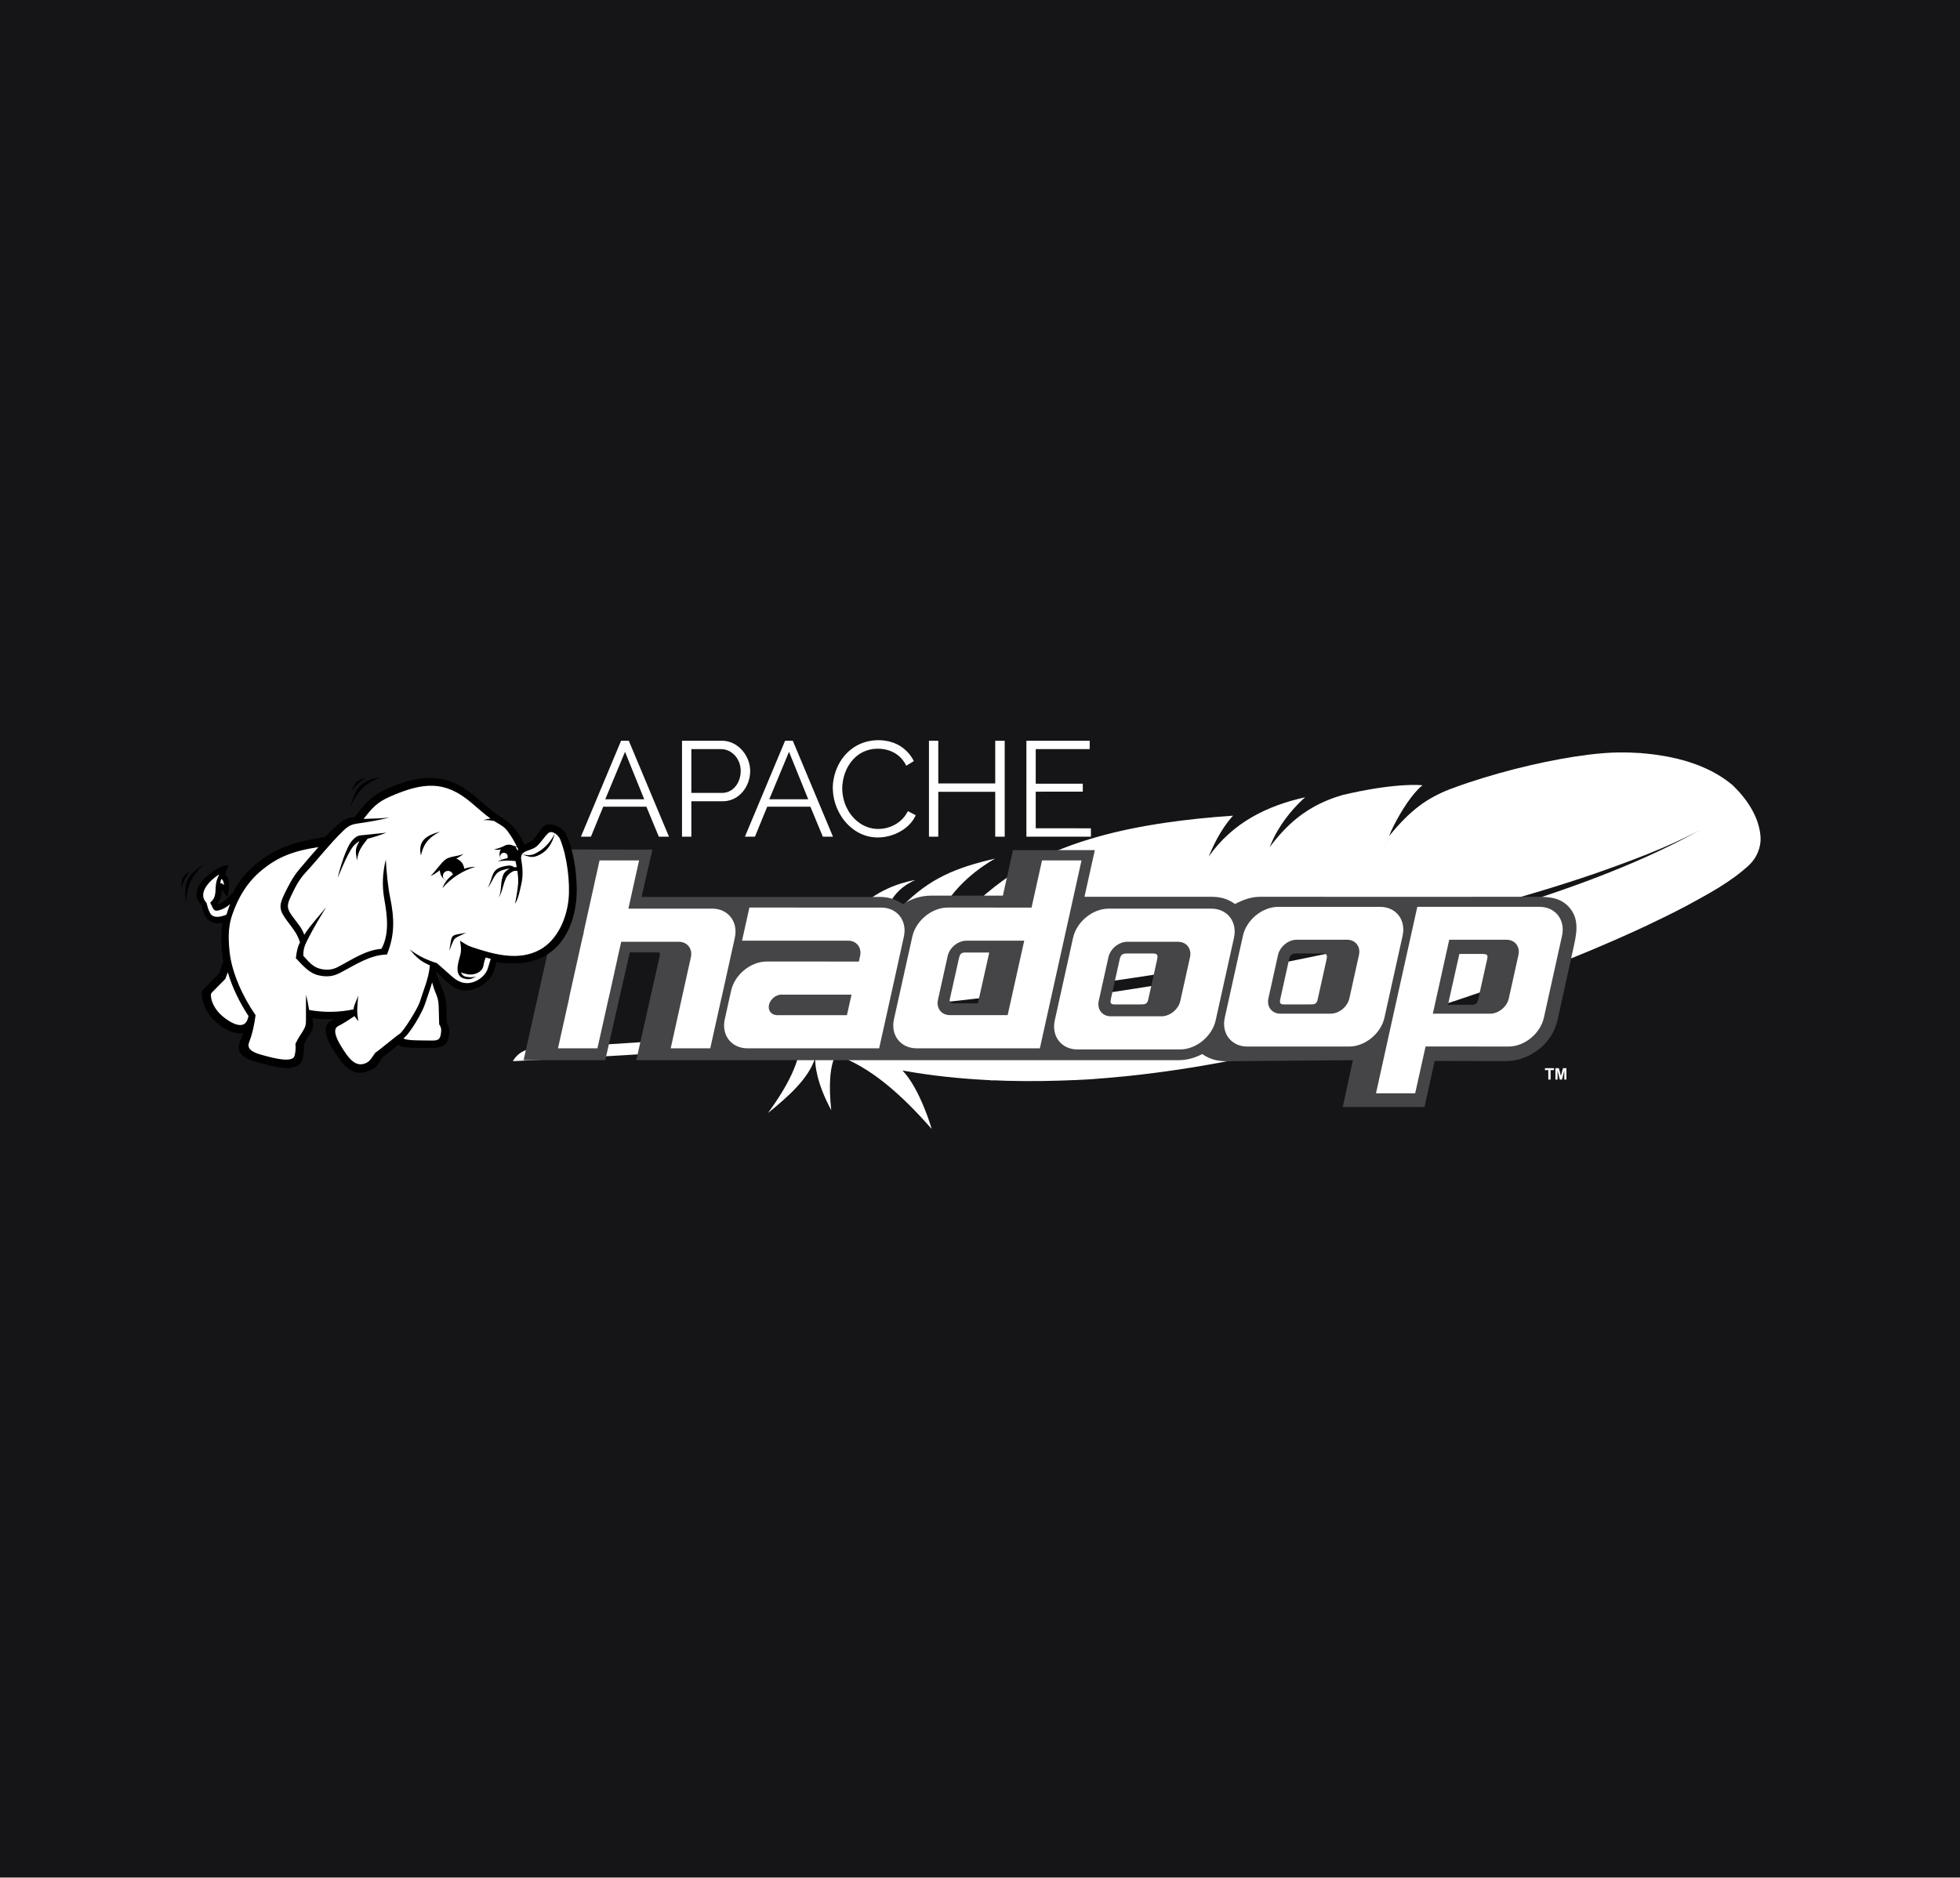<svg width="216" height="207" viewBox="0 0 216 207" fill="none" xmlns="http://www.w3.org/2000/svg">
<rect x="0" y="0" width="216" height="207" fill="#808080" stroke="none"/>
<g clip-path="url(#clip0_5527_792)">
<rect width="216" height="206.929" fill="#151517"/>
<g clip-path="url(#clip1_5527_792)">
<path d="M108.786 119.052C105.721 118.896 102.71 118.577 99.768 118.057C99.664 118.038 99.561 118.024 99.458 118.004C101.406 120.028 102.689 124.457 102.671 124.443C99.359 120.67 95.909 117.572 92.083 116.276C91.406 117.679 91.335 119.817 91.608 122.377C89.979 119.37 89.82 117.38 89.833 116.624C89.128 118.833 86.999 120.782 84.631 122.69C86.901 119.6 88.157 116.958 88.208 114.853C78.468 115.761 67.796 116.444 56.514 116.974C57.045 116.075 57.843 115.66 58.808 115.558C60.849 115.471 74.247 114.858 92.095 113.107C92.602 113.058 93.113 113.006 93.627 112.955C93.77 112.941 93.914 112.924 94.055 112.91C95.928 112.722 97.842 112.519 99.796 112.305C100.241 112.255 100.686 112.205 101.134 112.156C101.143 112.156 101.153 112.155 101.159 112.153L109.442 119.087C109.334 119.081 108.899 119.059 108.785 119.052L108.786 119.052Z" fill="white"/>
<path d="M192.801 95.318C190.764 97.224 188.264 98.536 185.832 99.864C184.391 100.625 182.867 101.371 181.393 102.065C179.425 100.318 177.552 98.647 175.615 96.849C179.643 95.313 183.665 93.556 187.432 91.451C183.679 93.459 179.599 94.95 175.59 96.356C176.968 91.913 178.751 87.374 180.727 83.01C184.321 83.28 188.149 84.186 190.958 86.564C192.515 88.075 193.864 90.034 194.021 92.256C194.085 93.399 193.614 94.521 192.801 95.318L192.801 95.318Z" fill="white"/>
<path d="M155.823 102.908C158.099 102.339 160.336 101.745 162.523 101.126C164.793 100.484 167.009 99.813 169.157 99.112C169.282 99.072 169.411 99.03 169.539 98.991C171.654 98.298 173.702 97.575 175.676 96.825L181.456 102.036C181.065 102.221 180.667 102.404 180.262 102.591C178.737 103.29 177.104 104.005 175.383 104.726C173.443 105.538 171.384 106.357 169.234 107.175C167.246 107.928 165.176 108.679 163.044 109.415C161.228 110.041 159.365 110.66 157.463 111.261C157.392 111.283 157.323 111.307 157.252 111.329C154.409 109.22 151.969 106.74 149.327 104.446C151.52 103.952 153.686 103.44 155.823 102.908L155.823 102.908Z" fill="white"/>
<path d="M108.14 111.333C110.42 111.051 112.728 110.752 115.062 110.437C117.297 110.135 119.549 109.812 121.818 109.475C124.086 109.137 126.362 108.78 128.646 108.406C130.969 108.026 133.293 107.625 135.61 107.207C137.901 106.791 140.188 106.356 142.458 105.901C143.277 105.737 144.094 105.569 144.907 105.4C146.315 105.108 147.713 104.806 149.1 104.496C149.176 104.481 149.249 104.462 149.325 104.444L157.25 111.328C157.108 111.373 156.966 111.415 156.824 111.46C154.806 112.091 152.747 112.708 150.655 113.295C148.543 113.889 146.401 114.454 144.238 114.99C142.414 115.442 140.58 115.87 138.737 116.271C138.363 116.351 137.995 116.429 137.624 116.507C135.309 116.991 133.089 117.394 130.967 117.731C128.564 118.112 126.284 118.406 124.139 118.625C122.728 118.771 121.371 118.883 120.073 118.974C118.969 119.038 117.865 119.086 116.771 119.119C114.19 119.201 111.64 119.187 109.125 119.071C106.472 116.818 103.75 114.539 101.159 112.152C102.945 111.951 104.761 111.743 106.599 111.521C107.109 111.46 107.626 111.397 108.139 111.333L108.14 111.333Z" fill="white"/>
<path d="M148.735 103.537C148.433 103.601 148.127 103.664 147.819 103.73C146.897 103.921 145.958 104.114 144.998 104.308C143.96 104.516 142.9 104.722 141.816 104.928C141.27 105.034 140.722 105.135 140.163 105.24C138.496 105.552 136.776 105.859 135.004 106.166C132.826 106.541 130.567 106.915 128.226 107.281C125.995 107.631 123.69 107.975 121.31 108.312C119.052 108.634 116.725 108.947 114.33 109.256C112.193 109.53 110.004 109.797 107.755 110.058C107.646 110.071 107.537 110.084 107.429 110.094C105.195 110.354 102.905 110.605 100.561 110.848C100.507 110.853 100.453 110.858 100.401 110.864L101.744 107.249C101.74 107.325 101.729 107.404 101.726 107.481C103.397 103.174 108.207 98.101 113.269 95.313C115.602 94.028 118.233 92.991 121.213 92.171C123.432 91.56 125.845 91.069 128.476 90.686C130.776 90.35 133.238 90.093 135.884 89.912C135.089 90.798 134.399 91.868 133.8 93.089C133.696 93.303 133.591 93.522 133.492 93.746C133.392 93.969 133.294 94.197 133.202 94.428C133.202 94.426 133.206 94.423 133.207 94.42C135.844 90.677 139.582 88.837 143.831 87.884C142.813 88.788 141.393 90.316 140.391 92.322C140.254 92.595 140.129 92.878 140.011 93.165C139.98 93.238 139.95 93.309 139.922 93.379C139.923 93.377 139.926 93.377 139.927 93.374C139.927 93.374 139.927 93.371 139.931 93.372C140.895 92.085 141.873 91.04 142.934 90.187C143.16 90.005 143.391 89.829 143.628 89.665C143.987 89.413 144.356 89.183 144.737 88.968C144.98 88.83 145.228 88.699 145.482 88.577C146.078 88.288 146.704 88.035 147.372 87.817C147.575 87.75 147.781 87.687 147.992 87.625C148.293 87.555 148.587 87.489 148.876 87.425C150.186 87.138 151.341 86.938 152.346 86.799C152.849 86.729 153.311 86.674 153.737 86.635C153.906 86.619 154.072 86.605 154.23 86.591C154.706 86.556 155.125 86.534 155.491 86.526C156.038 86.515 156.466 86.532 156.773 86.56C156.627 86.672 156.475 86.805 156.321 86.959C155.258 88.023 154.034 90.023 153.279 91.674C153.279 91.674 153.122 92.073 153.059 92.245C153.047 92.28 149.101 103.525 149.101 103.525C149.055 103.535 148.784 103.525 148.734 103.538L148.735 103.537Z" fill="white"/>
<path d="M175.659 96.33C173.803 96.967 171.707 97.646 169.349 98.35C169.228 98.388 169.101 98.424 168.976 98.461C166.936 99.068 164.706 99.698 162.274 100.336C160.175 100.891 157.932 101.452 155.528 102.017C153.435 102.51 151.216 103.009 148.881 103.504L153.035 92.228C155.456 89.22 157.322 87.972 159.742 87.01C160.405 86.76 161.095 86.514 161.805 86.276C163.979 85.548 166.337 84.891 168.652 84.354C170.888 83.837 173.076 83.436 175.019 83.194C176.255 83.041 177.39 82.954 178.37 82.942C179.234 82.933 180.045 82.959 180.811 83.015C178.892 87.369 176.747 92.751 175.657 96.331L175.659 96.33Z" fill="white"/>
<path d="M99.379 110.972C97.553 111.16 95.696 111.343 93.802 111.519C93.773 111.521 93.747 111.524 93.719 111.526C93.451 111.552 93.184 111.575 92.916 111.601C91.639 111.718 90.493 111.812 87.885 112.03C87.608 110.52 86.256 109.023 84.669 107.529C86.552 108.118 88.148 109.362 89.16 111.213C90.539 104.459 93.675 99.13 99.306 97.383C99.808 97.227 100.326 97.099 100.869 97.003C98.815 97.923 97.665 99.415 97.049 102.616C97.045 102.622 97.04 102.63 97.035 102.635C97.04 102.63 97.045 102.622 97.049 102.616C100.298 98.495 102.88 96.665 106.706 95.439C107.613 95.147 108.589 94.889 109.662 94.643C104.468 97.656 102.096 102.065 101.749 107.25L101.729 107.48L100.407 110.865C100.065 110.904 99.723 110.939 99.378 110.974L99.379 110.972Z" fill="white"/>
<path d="M94.008 82.444C95.161 81.633 96.675 81.404 98.033 81.744C99.185 82.021 100.198 82.828 100.706 83.901C100.428 84.07 100.15 84.239 99.871 84.407C99.623 83.887 99.242 83.427 98.76 83.109C98.108 82.673 97.305 82.497 96.527 82.537C95.725 82.572 94.937 82.878 94.332 83.407C93.438 84.182 92.938 85.343 92.838 86.508C92.722 87.826 93.17 89.19 94.076 90.157C94.513 90.624 95.059 90.994 95.667 91.195C96.979 91.639 98.528 91.248 99.478 90.242C99.709 89.996 99.9 89.714 100.05 89.413C100.339 89.562 100.628 89.709 100.915 89.86C100.653 90.458 100.214 90.968 99.688 91.35C98.453 92.244 96.786 92.578 95.326 92.091C94.247 91.733 93.338 90.957 92.725 90.009C91.96 88.829 91.614 87.366 91.851 85.974C92.079 84.58 92.841 83.256 94.008 82.444V82.444Z" fill="white"/>
<path d="M75.161 92.228C75.16 88.703 75.159 85.178 75.161 81.652C76.632 81.653 78.102 81.652 79.573 81.653C80.171 81.657 80.762 81.858 81.246 82.208C82.064 82.797 82.596 83.763 82.666 84.767C82.711 85.506 82.524 86.258 82.133 86.888C81.796 87.434 81.294 87.887 80.694 88.124C80.339 88.267 79.955 88.331 79.573 88.325C78.445 88.325 77.317 88.325 76.189 88.325C76.189 89.626 76.189 90.927 76.189 92.227C75.846 92.228 75.504 92.227 75.161 92.228V92.228ZM76.189 82.576C76.188 84.185 76.189 85.793 76.189 87.401C77.317 87.402 78.444 87.401 79.571 87.402C79.992 87.405 80.413 87.262 80.742 86.997C81.163 86.661 81.435 86.164 81.554 85.643C81.706 84.992 81.633 84.28 81.295 83.698C80.938 83.055 80.248 82.579 79.499 82.577C78.396 82.575 77.293 82.576 76.189 82.576V82.576Z" fill="white"/>
<path d="M86.52 81.653C86.803 81.652 87.086 81.652 87.37 81.653C88.846 85.177 90.321 88.702 91.796 92.228C91.424 92.228 91.051 92.228 90.679 92.228C90.222 91.126 89.765 90.023 89.308 88.922C87.722 88.921 86.137 88.921 84.552 88.922C84.101 90.023 83.647 91.124 83.198 92.226C82.83 92.229 82.462 92.227 82.094 92.228C83.569 88.702 85.045 85.178 86.52 81.653V81.653ZM84.777 88.103C86.208 88.104 87.638 88.103 89.069 88.103C88.365 86.359 87.657 84.617 86.953 82.874C86.227 84.617 85.5 86.359 84.777 88.103Z" fill="white"/>
<path d="M68.446 81.653C68.729 81.652 69.012 81.652 69.295 81.653C70.771 85.177 72.247 88.702 73.722 92.228C73.35 92.228 72.977 92.228 72.605 92.228C72.147 91.126 71.691 90.023 71.234 88.922C69.648 88.921 68.063 88.921 66.478 88.922C66.027 90.023 65.573 91.124 65.124 92.226C64.755 92.229 64.387 92.227 64.019 92.228C65.494 88.702 66.971 85.178 68.446 81.653V81.653ZM66.703 88.103C68.134 88.104 69.564 88.103 70.994 88.103C70.291 86.359 69.583 84.617 68.879 82.874C68.153 84.617 67.426 86.359 66.703 88.103Z" fill="white"/>
<path d="M102.375 81.653C102.718 81.652 103.061 81.652 103.403 81.653C103.404 83.221 103.403 84.79 103.404 86.358C105.495 86.358 107.587 86.359 109.678 86.358C109.679 84.79 109.678 83.221 109.679 81.653C110.026 81.652 110.374 81.652 110.722 81.653C110.723 85.178 110.723 88.702 110.722 92.227C110.374 92.228 110.026 92.228 109.678 92.227C109.679 90.579 109.679 88.93 109.678 87.282C107.587 87.281 105.495 87.281 103.404 87.281C103.402 88.93 103.406 90.579 103.402 92.228C103.06 92.227 102.717 92.229 102.375 92.227C102.375 88.702 102.375 85.177 102.375 81.653V81.653Z" fill="white"/>
<path d="M113.114 81.653C115.438 81.652 117.763 81.653 120.088 81.652C120.09 81.96 120.09 82.268 120.088 82.576C118.106 82.576 116.124 82.576 114.142 82.576C114.14 83.847 114.142 85.118 114.141 86.388C115.87 86.389 117.599 86.388 119.328 86.389V87.266C117.599 87.267 115.87 87.267 114.141 87.267C114.14 88.612 114.141 89.959 114.141 91.304C116.168 91.305 118.196 91.304 120.223 91.305C120.224 91.612 120.223 91.92 120.224 92.227C117.854 92.228 115.483 92.228 113.113 92.227C113.114 88.703 113.113 85.178 113.114 81.653V81.653Z" fill="white"/>
<path d="M170.258 117.746C170.59 117.746 170.922 117.746 171.254 117.746C171.254 117.817 171.254 117.888 171.254 117.959C171.13 117.959 171.007 117.959 170.883 117.959C170.883 118.306 170.883 118.653 170.883 119C170.799 119 170.714 119 170.63 119C170.63 118.653 170.63 118.306 170.63 117.959C170.506 117.959 170.382 117.959 170.258 117.959C170.258 117.888 170.258 117.817 170.258 117.746V117.746Z" fill="white"/>
<path d="M171.414 119C171.414 118.582 171.414 118.164 171.414 117.746C171.541 117.746 171.667 117.746 171.793 117.746C171.869 118.031 171.945 118.316 172.021 118.601C172.096 118.316 172.171 118.031 172.246 117.746C172.372 117.746 172.499 117.746 172.625 117.746C172.625 118.164 172.625 118.582 172.625 119C172.547 119 172.469 119 172.391 119C172.39 118.672 172.391 118.343 172.39 118.014C172.307 118.343 172.224 118.672 172.141 119C172.06 119.001 171.979 119 171.898 119.001C171.815 118.672 171.733 118.343 171.65 118.015C171.65 118.343 171.65 118.672 171.65 119C171.571 119 171.493 119.001 171.414 119V119Z" fill="white"/>
<path fill-rule="evenodd" clip-rule="evenodd" d="M147.982 122.025H156.988C157.36 120.333 157.732 118.642 158.104 116.95C160.674 116.95 163.327 116.967 165.898 116.967C167.153 116.967 168.264 116.577 169.251 115.91C170.443 115.105 171.332 113.871 171.667 112.349C172.232 109.775 172.8 107.201 173.369 104.627C173.693 103.157 174.114 101.498 173.061 100.171C172.092 98.949 170.805 98.854 169.393 98.854C159.225 98.866 149.056 98.854 138.887 98.854C137.86 98.854 137.001 99.186 136.103 99.649C135.262 99.054 134.502 98.854 133.47 98.854H119.513C119.894 97.139 120.275 95.424 120.656 93.71H111.636C111.264 95.383 110.892 97.056 110.52 98.729H102.587C101.492 98.729 100.439 99.072 99.52 99.663C98.629 99.109 97.942 98.868 96.887 98.868H70.703C71.102 97.13 71.502 95.392 71.902 93.654C68.9 93.649 65.897 93.644 62.895 93.64C61.165 101.381 59.434 109.122 57.703 116.863C60.702 116.864 63.702 116.865 66.701 116.866C67.603 112.904 68.505 108.942 69.407 104.981H72.452C72.814 104.981 72.743 105.187 72.682 105.46C71.829 109.262 70.975 113.064 70.122 116.866C90.006 116.866 109.889 116.866 129.774 116.866C130.786 116.866 131.578 116.657 132.489 116.192C133.387 116.792 134.18 116.991 135.277 116.982L149.093 116.866C148.723 118.586 148.352 120.305 147.982 122.025L147.982 122.025ZM109.021 104.997H106.366C105.9 104.997 105.774 105.209 105.682 105.627C105.349 107.118 105.017 108.609 104.684 110.1C104.59 110.528 104.807 110.598 105.182 110.598H107.766C108.184 108.731 108.603 106.864 109.021 104.997V104.997ZM124.252 105.105H127.088C127.634 105.105 127.604 105.391 127.506 105.833C127.181 107.294 126.857 108.754 126.532 110.215C126.418 110.725 126.101 110.716 125.663 110.716H122.776C122.352 110.716 122.349 110.466 122.424 110.123C122.748 108.663 123.071 107.202 123.394 105.742C123.514 105.201 123.727 105.105 124.252 105.105V105.105ZM142.922 105.105H145.758C146.304 105.105 146.274 105.391 146.176 105.833C145.851 107.294 145.526 108.754 145.202 110.215C145.088 110.725 144.771 110.716 144.332 110.716H141.446C141.022 110.716 141.019 110.466 141.094 110.123C141.417 108.663 141.741 107.202 142.064 105.742C142.184 105.201 142.397 105.105 142.922 105.105V105.105ZM159.572 110.758H162.227C162.693 110.758 162.818 110.546 162.911 110.128C163.243 108.637 163.576 107.146 163.908 105.655C164.003 105.227 163.786 105.157 163.411 105.157H160.827C160.408 107.024 159.99 108.891 159.572 110.758" fill="#454548"/>
<path fill-rule="evenodd" clip-rule="evenodd" d="M140.866 99.963H152.092C153.844 99.963 154.96 101.396 154.572 103.148L152.572 112.176C152.184 113.928 150.433 115.361 148.681 115.361H137.455C135.703 115.361 134.587 113.928 134.976 112.176L136.976 103.148C137.364 101.396 139.114 99.963 140.866 99.963ZM142.901 103.587H148.452C149.379 103.587 149.969 104.346 149.764 105.273L148.705 110.052C148.5 110.978 147.573 111.737 146.646 111.737H141.096C140.169 111.737 139.578 110.978 139.783 110.052L140.842 105.273C141.047 104.346 141.974 103.587 142.901 103.587Z" fill="white"/>
<path fill-rule="evenodd" clip-rule="evenodd" d="M156.194 99.961L153.381 112.636L152.781 115.354L151.641 120.514H155.957L157.105 115.354L166.256 115.361C168.007 115.362 169.755 113.928 170.143 112.177L172.142 103.152C172.53 101.401 171.414 99.961 169.662 99.961H156.194V99.961ZM159.711 103.589H166.026C166.954 103.589 167.542 104.35 167.337 105.277L166.278 110.052C166.073 110.979 165.147 111.741 164.22 111.741H157.904L159.711 103.589Z" fill="white"/>
<path fill-rule="evenodd" clip-rule="evenodd" d="M122.178 100.162H133.49C135.256 100.162 136.38 101.607 135.989 103.372L133.973 112.47C133.582 114.235 131.818 115.68 130.053 115.68H118.74C116.975 115.68 115.851 114.235 116.242 112.47L118.257 103.372C118.648 101.606 120.412 100.162 122.178 100.162H122.178ZM124.228 103.815H129.821C130.756 103.815 131.35 104.579 131.144 105.513L130.077 110.329C129.87 111.262 128.936 112.027 128.002 112.027H122.409C121.474 112.027 120.879 111.262 121.086 110.329L122.153 105.513C122.36 104.579 123.293 103.815 124.228 103.815" fill="white"/>
<path fill-rule="evenodd" clip-rule="evenodd" d="M114.836 94.846L113.68 100.046L104.458 100.038C102.693 100.038 100.932 101.482 100.541 103.247L98.519 112.349C98.128 114.114 99.253 115.557 101.019 115.557H114.597L118.037 100.046L119.186 94.846H114.836L114.836 94.846ZM106.51 103.694H112.874L111.046 111.901H104.689C103.755 111.901 103.162 111.141 103.369 110.208L104.436 105.388C104.642 104.454 105.576 103.694 106.51 103.694L106.51 103.694Z" fill="white"/>
<path fill-rule="evenodd" clip-rule="evenodd" d="M66.073 94.846L64.312 102.784H64.335L64.26 103.098C64.232 103.188 64.206 103.281 64.186 103.374L62.723 109.962H62.738L61.492 115.558H65.842L67.088 109.962H67.095L68.08 105.515C68.082 105.508 68.079 105.5 68.08 105.493L68.461 103.814H74.81C75.744 103.814 76.345 104.581 76.138 105.515L75.138 110.021L73.915 115.558H78.272L79.503 110.021H79.51L80.98 103.374C81.371 101.608 80.246 100.158 78.481 100.158H69.252L70.43 94.846H66.073L66.073 94.846Z" fill="white"/>
<path fill-rule="evenodd" clip-rule="evenodd" d="M96.885 115.557H82.373C80.608 115.557 79.484 114.112 79.874 112.347L80.459 109.707H80.462L80.574 109.199C80.965 107.435 82.73 105.989 84.495 105.99L94.649 105.994L94.799 105.32C94.958 104.44 94.404 103.727 93.531 103.692H81.777L82.586 100.041L97.173 100.045C98.902 100.079 99.996 101.509 99.609 103.253L99.335 104.492H99.337L99.004 105.996H99.007L97.295 113.72H97.292L96.885 115.556L96.885 115.557ZM85.605 111.904H93.336L93.838 109.642H86.24C86.203 109.638 86.166 109.636 86.127 109.636C85.505 109.636 84.883 110.145 84.746 110.768C84.61 111.383 84.996 111.887 85.606 111.899C85.606 111.901 85.606 111.902 85.605 111.904" fill="white"/>
<path d="M25.036 106.108C24.965 106.303 24.893 106.499 24.821 106.694L24.408 106.543C24.48 106.347 24.552 106.152 24.624 105.957L25.036 106.108ZM24.821 106.694C24.714 106.984 24.607 107.275 24.5 107.566L24.088 107.415C24.195 107.124 24.302 106.833 24.408 106.543L24.821 106.694ZM24.5 107.566L24.449 107.646L24.294 107.49L24.5 107.566ZM24.449 107.646C24.215 107.877 23.98 108.11 23.746 108.342L23.437 108.031C23.671 107.799 23.905 107.566 24.14 107.335L24.449 107.646ZM23.746 108.342C23.538 108.547 23.33 108.753 23.123 108.959L22.813 108.648C23.021 108.442 23.229 108.236 23.437 108.031L23.746 108.342ZM23.123 108.959C23.028 109.053 22.995 109.084 22.967 109.112L22.663 108.794C22.726 108.733 22.796 108.665 22.813 108.648L23.123 108.959ZM22.967 109.112C22.685 109.382 22.63 109.436 22.711 109.92L22.278 109.992C22.158 109.279 22.242 109.199 22.663 108.794L22.967 109.112ZM22.711 109.92C22.776 110.31 22.906 110.707 23.109 111.094L22.719 111.299C22.494 110.872 22.351 110.429 22.278 109.992L22.711 109.92ZM23.109 111.094C23.298 111.454 23.549 111.802 23.87 112.124L23.559 112.433C23.203 112.076 22.926 111.693 22.719 111.299L23.109 111.094ZM23.87 112.124C24.28 112.535 24.951 113.045 25.648 113.31L25.493 113.721C24.731 113.431 24.003 112.878 23.559 112.433L23.87 112.124ZM25.648 113.31C26.133 113.494 26.627 113.558 27.04 113.375L27.217 113.777C26.684 114.013 26.077 113.943 25.493 113.721L25.648 113.31ZM27.04 113.375L27.465 113.187L27.341 113.635L27.129 113.576L27.04 113.375ZM27.341 113.635C27.286 113.834 27.221 114.039 27.147 114.244L26.733 114.094C26.803 113.9 26.865 113.706 26.917 113.518L27.341 113.635ZM27.147 114.244C27.078 114.435 27 114.629 26.911 114.823L26.511 114.641C26.593 114.461 26.667 114.278 26.733 114.094L27.147 114.244ZM26.911 114.823C26.54 115.638 26.929 116.067 27.533 116.342L27.351 116.743C26.525 116.366 25.994 115.774 26.511 114.641L26.911 114.823ZM27.533 116.342C27.919 116.518 28.386 116.64 28.819 116.753L28.709 117.177C28.253 117.058 27.763 116.931 27.351 116.743L27.533 116.342ZM28.819 116.753C28.934 116.782 29.045 116.811 29.125 116.833L29.013 117.257C28.896 117.225 28.802 117.201 28.709 117.177L28.819 116.753ZM29.125 116.833C29.648 116.974 30.552 117.234 31.365 117.285L31.338 117.725C30.486 117.671 29.553 117.403 29.013 117.257L29.125 116.833ZM31.365 117.285C32.1 117.332 32.755 117.208 32.907 116.645L33.331 116.757C33.106 117.592 32.268 117.784 31.338 117.725L31.365 117.285ZM32.907 116.645C32.987 116.347 33.033 116.117 33.053 115.889L33.493 115.925C33.472 116.173 33.42 116.426 33.331 116.757L32.907 116.645ZM33.053 115.889C33.072 115.66 33.064 115.437 33.036 115.154L33.472 115.113C33.504 115.431 33.514 115.678 33.493 115.925L33.053 115.889ZM33.036 115.154L33.053 115.045L33.254 115.134L33.036 115.154ZM33.053 115.045C33.349 114.384 33.471 114.205 33.686 113.89L34.049 114.138C33.85 114.429 33.737 114.594 33.455 115.223L33.053 115.045ZM33.686 113.89C33.708 113.858 33.727 113.83 33.783 113.748L34.147 113.994C34.133 114.015 34.087 114.082 34.049 114.138L33.686 113.89ZM33.783 113.748C33.951 113.499 34.028 113.333 34.053 113.161L34.487 113.221C34.452 113.467 34.355 113.686 34.147 113.994L33.783 113.748ZM34.053 113.161C34.078 112.98 34.052 112.764 34.013 112.434L34.45 112.385C34.493 112.747 34.521 112.983 34.487 113.221L34.053 113.161ZM34.013 112.434C34.002 112.344 33.993 112.273 33.987 112.227L34.422 112.172C34.435 112.271 34.444 112.34 34.45 112.385L34.013 112.434ZM33.987 112.227C33.983 112.189 33.971 112.114 33.956 112.01L34.391 111.946C34.398 111.993 34.408 112.066 34.422 112.172L33.987 112.227ZM33.956 112.01L33.913 111.716L34.206 111.761L34.174 111.978L33.956 112.01ZM34.206 111.761C34.829 111.854 35.439 111.9 36.047 111.904L36.045 112.344C35.417 112.34 34.785 112.292 34.141 112.195L34.206 111.761ZM36.047 111.904C36.656 111.908 37.262 111.87 37.873 111.794L37.925 112.231C37.295 112.309 36.671 112.348 36.045 112.344L36.047 111.904ZM37.873 111.794L38.009 112.203L37.899 112.012L37.873 111.794ZM38.009 112.203C37.654 112.41 37.299 112.592 36.847 112.824L36.646 112.433C37.092 112.203 37.442 112.023 37.789 111.821L38.009 112.203ZM36.847 112.824C36.814 112.841 36.78 112.859 36.746 112.876L36.545 112.484C36.579 112.467 36.613 112.449 36.646 112.433L36.847 112.824ZM36.746 112.876C36.282 113.115 36.277 113.617 36.441 114.142L36.022 114.273C35.797 113.553 35.827 112.853 36.545 112.484L36.746 112.876ZM36.441 114.142C36.628 114.738 37.023 115.366 37.271 115.748L36.903 115.987C36.642 115.584 36.225 114.922 36.022 114.273L36.441 114.142ZM37.271 115.748C37.791 116.549 38.281 117.223 38.843 117.568L38.615 117.942C37.978 117.553 37.453 116.835 36.903 115.987L37.271 115.748ZM38.843 117.568C39.375 117.894 39.997 117.924 40.82 117.478L41.028 117.867C40.044 118.399 39.282 118.351 38.615 117.942L38.843 117.568ZM40.82 117.478C41.209 117.268 41.34 117.039 41.515 116.731L41.899 116.948C41.686 117.32 41.528 117.596 41.028 117.867L40.82 117.478ZM41.515 116.731C41.585 116.608 41.662 116.474 41.775 116.306L42.139 116.55C42.049 116.685 41.97 116.822 41.899 116.948L41.515 116.731ZM41.775 116.306L41.851 116.235L41.957 116.428L41.775 116.306ZM41.851 116.235C41.98 116.164 42.528 115.711 43.062 115.27L43.342 115.609C42.79 116.065 42.223 116.534 42.062 116.621L41.851 116.235ZM43.062 115.27C43.336 115.043 43.607 114.819 43.748 114.706L44.025 115.05C43.767 115.258 43.556 115.432 43.342 115.609L43.062 115.27ZM43.748 114.706L43.916 114.57L44.056 114.737L43.886 114.878L43.748 114.706ZM44.056 114.737C44.143 114.842 44.282 114.907 44.471 114.952L44.369 115.38C44.088 115.313 43.872 115.205 43.717 115.019L44.056 114.737ZM44.471 114.952C44.687 115.004 44.971 115.029 45.316 115.054L45.285 115.494C44.924 115.468 44.622 115.441 44.369 115.38L44.471 114.952ZM45.316 115.054C45.586 115.074 46.449 115.073 47.007 115.073V115.513C46.437 115.513 45.556 115.514 45.285 115.494L45.316 115.054ZM47.007 115.073C47.184 115.073 47.331 115.073 47.418 115.074L47.417 115.514C47.329 115.513 47.183 115.513 47.007 115.513V115.073H47.007ZM47.418 115.074C47.938 115.077 48.35 115.054 48.622 114.9L48.838 115.283C48.479 115.486 48.005 115.517 47.417 115.514L47.419 115.074H47.418ZM48.622 114.9C48.87 114.759 49.019 114.482 49.056 113.963L49.496 113.994C49.447 114.682 49.221 115.066 48.838 115.283L48.622 114.9ZM49.056 113.963C49.075 113.697 49.08 113.538 49.05 113.402L49.48 113.307C49.522 113.5 49.518 113.688 49.496 113.994L49.056 113.963ZM49.05 113.402C49.02 113.265 48.95 113.124 48.819 112.892L49.204 112.677C49.355 112.944 49.437 113.114 49.48 113.307L49.05 113.402ZM48.819 112.892L48.791 112.789L49.011 112.784L48.819 112.892ZM48.791 112.789C48.783 112.474 48.774 112.158 48.766 111.842L49.206 111.832C49.214 112.147 49.223 112.463 49.231 112.779L48.791 112.789ZM48.766 111.842C48.758 111.526 48.749 111.211 48.741 110.895L49.181 110.885C49.189 111.2 49.197 111.516 49.206 111.832L48.766 111.842ZM48.741 110.895C48.731 110.556 48.695 110.284 48.628 110.02L49.054 109.913C49.13 110.211 49.17 110.513 49.181 110.885L48.741 110.895ZM48.628 110.02C48.56 109.753 48.46 109.487 48.324 109.163L48.729 108.993C48.872 109.333 48.979 109.618 49.054 109.913L48.628 110.02ZM48.324 109.163C48.227 108.934 48.145 108.712 48.064 108.494L48.477 108.343C48.554 108.55 48.632 108.762 48.729 108.993L48.324 109.163ZM48.477 108.342V108.343L48.27 108.418L48.477 108.342ZM48.064 108.495C47.938 108.156 47.816 107.827 47.637 107.473L48.031 107.276C48.219 107.647 48.346 107.989 48.477 108.342L48.064 108.495ZM47.637 107.473L47.618 107.337L47.834 107.374L47.637 107.473ZM47.618 107.337C47.639 107.214 47.657 107.1 47.671 106.997L48.106 107.052C48.088 107.186 48.07 107.306 48.051 107.412L47.618 107.337ZM47.671 106.997C47.684 106.903 47.696 106.786 47.709 106.643L48.149 106.679C48.14 106.783 48.125 106.908 48.106 107.052L47.671 106.997ZM47.709 106.643L47.75 106.183L48.081 106.502L47.929 106.661L47.709 106.643ZM48.081 106.502C48.297 106.709 48.512 106.917 48.727 107.125L48.423 107.443C48.208 107.235 47.992 107.027 47.777 106.82L48.081 106.502ZM48.727 107.125L49.211 107.59L48.907 107.908L48.423 107.443L48.727 107.125ZM49.211 107.59C49.559 107.926 49.878 108.232 50.232 108.44L50.008 108.82C49.612 108.586 49.275 108.264 48.907 107.908L49.211 107.59ZM50.232 108.44C50.572 108.641 50.955 108.757 51.454 108.734L51.474 109.174C50.878 109.202 50.418 109.062 50.008 108.82L50.232 108.44ZM51.454 108.734C51.991 108.708 52.572 108.478 53.055 108.121L53.316 108.475C52.766 108.881 52.099 109.144 51.474 109.174L51.454 108.734ZM53.055 108.121C53.516 107.782 53.883 107.331 54.032 106.84L54.453 106.967C54.275 107.553 53.848 108.083 53.316 108.475L53.055 108.121ZM54.032 106.84C54.084 106.671 54.135 106.501 54.186 106.332L54.608 106.459C54.556 106.628 54.505 106.798 54.453 106.967L54.032 106.84ZM54.186 106.332C54.246 106.135 54.306 105.937 54.366 105.74L54.787 105.868C54.727 106.065 54.667 106.262 54.608 106.459L54.186 106.332ZM54.366 105.74L54.423 105.552L54.617 105.588L54.577 105.804L54.366 105.74ZM54.617 105.588C55.508 105.757 56.478 105.816 57.41 105.718L57.453 106.154C56.478 106.257 55.465 106.195 54.536 106.02L54.617 105.588ZM57.41 105.718C58.229 105.632 59.019 105.424 59.698 105.062L59.904 105.45C59.174 105.839 58.328 106.062 57.453 106.154L57.41 105.718ZM59.698 105.062C60.692 104.531 61.439 103.747 61.977 102.815L62.358 103.034C61.781 104.035 60.976 104.878 59.904 105.45L59.698 105.062ZM61.977 102.815V102.815L62.168 102.925L61.977 102.815V102.815ZM61.977 102.815C62.591 101.75 62.935 100.494 63.067 99.201L63.503 99.242C63.366 100.598 63.004 101.916 62.358 103.035L61.977 102.815ZM63.067 99.201C63.173 98.146 63.114 96.708 62.894 95.317L63.327 95.249C63.553 96.675 63.613 98.154 63.503 99.242L63.067 99.201ZM62.894 95.317C62.699 94.091 62.379 92.905 61.937 92.059L62.327 91.856C62.791 92.743 63.125 93.978 63.327 95.249L62.894 95.317ZM61.937 92.059C61.902 91.993 61.845 91.92 61.771 91.847L62.078 91.533C62.184 91.638 62.27 91.748 62.327 91.856L61.937 92.059ZM61.771 91.847C61.582 91.661 61.302 91.485 61.012 91.385L61.154 90.969C61.507 91.091 61.848 91.305 62.078 91.533L61.771 91.847ZM61.012 91.385C60.743 91.293 60.471 91.267 60.278 91.368L60.075 90.978C60.387 90.815 60.781 90.841 61.154 90.969L61.012 91.385ZM60.278 91.368C60.237 91.389 60.199 91.417 60.166 91.451L59.851 91.144C59.918 91.075 59.994 91.02 60.075 90.978L60.278 91.368ZM60.166 91.451C59.986 91.634 59.828 91.864 59.67 92.095L59.307 91.848C59.478 91.598 59.648 91.349 59.851 91.144L60.166 91.451ZM59.67 92.095C59.462 92.399 59.252 92.704 58.982 92.936L58.697 92.6C58.925 92.405 59.117 92.126 59.307 91.848L59.67 92.095ZM58.982 92.936C58.651 93.219 58.267 93.373 57.91 93.516L57.747 93.107C58.071 92.977 58.42 92.837 58.697 92.6L58.982 92.936ZM57.91 93.516C57.848 93.541 57.787 93.565 57.748 93.581L57.581 93.174C57.65 93.146 57.698 93.126 57.747 93.107L57.91 93.516ZM57.748 93.581L57.538 93.668L57.458 93.453L57.665 93.377L57.748 93.581ZM57.458 93.453C57.316 93.069 57.142 92.726 56.94 92.403L57.312 92.17C57.529 92.515 57.716 92.885 57.871 93.302L57.458 93.453ZM56.94 92.403C56.736 92.078 56.504 91.774 56.25 91.471L56.587 91.189C56.855 91.509 57.099 91.828 57.312 92.17L56.94 92.403ZM56.25 91.471C56.053 91.237 55.863 91.062 55.657 90.906L55.924 90.557C56.154 90.732 56.368 90.928 56.587 91.189L56.25 91.471ZM55.657 90.906C55.452 90.749 55.219 90.603 54.946 90.432L55.18 90.059C55.456 90.232 55.692 90.38 55.924 90.557L55.657 90.906ZM54.946 90.432C54.179 89.952 53.537 89.388 52.881 88.813L53.169 88.481C53.811 89.044 54.441 89.596 55.18 90.059L54.946 90.432ZM52.881 88.813C52.605 88.57 52.326 88.326 52.015 88.069L52.295 87.729C52.583 87.967 52.878 88.225 53.169 88.481L52.881 88.813ZM52.015 88.069C50.562 86.871 49.217 86.291 47.788 86.201L47.815 85.761C49.34 85.857 50.766 86.469 52.295 87.729L52.015 88.069ZM47.788 86.201C46.348 86.111 44.81 86.514 42.983 87.283L42.813 86.877C44.701 86.082 46.301 85.666 47.815 85.761L47.788 86.201ZM42.983 87.283C42.122 87.645 41.485 88.071 40.932 88.582L40.635 88.259C41.225 87.714 41.901 87.261 42.813 86.877L42.983 87.283ZM40.932 88.582C40.376 89.097 39.897 89.706 39.36 90.424L39.008 90.161C39.558 89.425 40.05 88.8 40.635 88.259L40.932 88.582ZM39.36 90.424L39.298 90.507L39.195 90.512L39.184 90.292L39.36 90.424ZM39.195 90.512C38.889 90.528 38.633 90.565 38.378 90.667L38.215 90.258C38.523 90.135 38.822 90.091 39.173 90.073L39.195 90.512ZM38.378 90.667C38.12 90.77 37.853 90.944 37.526 91.232L37.236 90.902C37.603 90.577 37.91 90.38 38.215 90.258L38.378 90.667ZM37.526 91.232C37.275 91.454 37.03 91.681 36.789 91.914L36.483 91.597C36.725 91.364 36.975 91.132 37.236 90.902L37.526 91.232ZM36.789 91.914L36.788 91.915L36.636 91.756L36.789 91.914V91.914ZM36.788 91.915C36.55 92.145 36.317 92.38 36.088 92.619L35.771 92.315C36.003 92.072 36.24 91.832 36.484 91.597L36.788 91.915ZM36.088 92.619L35.964 92.683L35.929 92.467L36.088 92.619ZM35.964 92.683C34.244 92.957 32.851 93.258 31.607 93.74L31.449 93.329C32.721 92.837 34.142 92.529 35.895 92.25L35.964 92.683ZM31.607 93.74C30.373 94.218 29.284 94.877 28.164 95.87L27.874 95.54C29.035 94.51 30.166 93.826 31.449 93.329L31.607 93.74ZM28.164 95.87C27.71 96.272 27.319 96.695 26.978 97.142L26.629 96.876C26.988 96.405 27.399 95.96 27.874 95.54L28.164 95.87ZM26.978 97.142C26.636 97.589 26.343 98.063 26.085 98.565L25.693 98.365C25.962 97.842 26.269 97.347 26.629 96.876L26.978 97.142ZM26.085 98.565L26.052 98.612L25.889 98.465L26.085 98.565ZM26.052 98.612C25.802 98.888 25.553 99.169 25.285 99.41L24.991 99.082C25.25 98.849 25.487 98.582 25.726 98.318L26.052 98.612ZM25.285 99.41C25.004 99.662 24.7 99.877 24.348 100.013L24.19 99.602C24.484 99.489 24.745 99.303 24.991 99.082L25.285 99.41ZM24.348 100.013H24.347L24.269 99.807L24.348 100.013ZM24.347 100.013C24.065 100.121 23.927 100.176 23.771 100.109L23.941 99.704C23.948 99.707 24.019 99.668 24.191 99.602L24.347 100.013ZM23.771 100.109L23.77 100.108L23.856 99.906L23.771 100.109V100.109ZM23.77 100.108C23.605 100.038 23.559 99.903 23.457 99.631L23.87 99.478C23.927 99.633 23.926 99.698 23.942 99.705L23.77 100.108ZM23.457 99.631L23.4 99.478L23.532 99.378L23.663 99.554L23.457 99.631ZM23.532 99.378C23.936 99.074 23.974 98.47 24.011 97.887L24.451 97.915C24.408 98.596 24.363 99.303 23.795 99.73L23.532 99.378ZM24.011 97.887C24.016 97.811 24.021 97.735 24.025 97.677L24.465 97.708C24.459 97.788 24.455 97.851 24.451 97.915L24.011 97.887ZM24.025 97.677L24.041 97.463L24.255 97.473L24.245 97.693L24.025 97.677ZM24.255 97.473C24.618 97.49 24.783 97.746 24.962 98.022L24.592 98.259C24.478 98.083 24.372 97.919 24.235 97.913L24.255 97.473ZM24.962 98.022C25.011 98.099 25.063 98.179 25.117 98.247L24.773 98.52C24.705 98.434 24.648 98.346 24.592 98.259L24.962 98.022ZM25.16 98.431L25.059 98.881L24.773 98.52L24.945 98.384L25.16 98.431ZM24.73 98.336C24.805 98.004 24.861 97.569 24.781 97.212L25.209 97.116C25.307 97.551 25.244 98.054 25.16 98.431L24.73 98.336ZM24.781 97.212C24.73 96.985 24.62 96.79 24.417 96.685L24.618 96.293C24.954 96.467 25.131 96.77 25.209 97.116L24.781 97.212ZM24.417 96.685L24.243 96.595L24.311 96.412L24.517 96.489L24.417 96.685ZM24.311 96.412C24.344 96.326 24.391 96.205 24.44 96.081L24.849 96.241C24.811 96.338 24.772 96.436 24.724 96.566L24.311 96.412ZM24.44 96.081C24.505 95.916 24.571 95.746 24.641 95.547L25.057 95.691C24.994 95.869 24.92 96.058 24.849 96.241L24.44 96.081ZM24.812 95.402L25.181 95.338L25.057 95.691L24.849 95.619L24.812 95.402ZM24.886 95.835C24.46 95.909 23.522 96.436 22.841 97.142L22.523 96.838C23.266 96.067 24.321 95.487 24.812 95.402L24.886 95.835ZM22.841 97.142C22.594 97.398 22.385 97.675 22.253 97.957L21.854 97.773C22.01 97.441 22.247 97.124 22.523 96.838L22.841 97.142ZM22.253 97.957C22.127 98.226 22.069 98.501 22.116 98.768L21.683 98.842C21.62 98.48 21.692 98.119 21.854 97.773L22.253 97.957ZM22.116 98.768C22.158 99.011 22.288 99.255 22.534 99.492L22.23 99.809C21.911 99.503 21.74 99.176 21.683 98.842L22.116 98.768ZM22.534 99.492L22.595 99.598L22.382 99.65L22.534 99.492ZM22.595 99.598C22.651 99.825 22.701 100.017 22.755 100.191L22.336 100.322C22.279 100.141 22.227 99.94 22.169 99.703L22.595 99.598ZM22.755 100.191C22.807 100.357 22.864 100.506 22.935 100.655L22.538 100.844C22.459 100.678 22.395 100.51 22.336 100.322L22.755 100.191ZM22.935 100.655C23.094 100.984 23.344 101.184 23.632 101.277L23.498 101.696C23.1 101.568 22.755 101.293 22.538 100.844L22.935 100.655ZM23.632 101.277C23.969 101.385 24.36 101.352 24.726 101.209L24.886 101.618C24.429 101.796 23.933 101.835 23.498 101.696L23.632 101.277ZM24.726 101.209L25.108 101.06L25.021 101.46L24.806 101.414L24.726 101.209ZM25.021 101.46C24.917 101.935 24.855 102.433 24.834 102.996L24.394 102.981C24.416 102.393 24.482 101.87 24.591 101.367L25.021 101.46ZM24.834 102.996C24.813 103.559 24.834 104.19 24.898 104.932L24.458 104.968C24.393 104.216 24.372 103.568 24.394 102.981L24.834 102.996ZM24.898 104.932C24.914 105.121 24.934 105.295 24.956 105.454L24.521 105.512C24.494 105.315 24.472 105.133 24.458 104.968L24.898 104.932ZM24.956 105.454C24.981 105.629 25.011 105.808 25.046 105.991L24.614 106.073C24.579 105.889 24.548 105.702 24.521 105.512L24.956 105.454ZM25.046 105.991L25.036 106.108L24.83 106.032" fill="black"/>
<path fill-rule="evenodd" clip-rule="evenodd" d="M36.05 92.818L33.154 93.289L30.512 94.447L28.267 95.859L26.131 98.465L24.925 99.743L23.758 100.173L23.45 99.419L23.989 98.64L24.11 97.542L24.472 97.556L24.867 97.917L24.76 96.798L24.322 96.504L24.336 96.078L23.299 96.665L22.36 97.772L22.164 98.762L22.566 99.555L22.94 100.902L23.702 101.263L24.503 101.223L25.263 100.782L24.756 103.352L25.263 106.212L24.705 107.533L22.878 109.501L23.203 110.677L24.068 112.04L25.7 113.189L26.566 113.307L27.528 113.34L26.928 115.805L29.136 116.71L31.887 117.072L32.828 116.457L32.901 114.792L33.951 113.054L34.023 111.678L36.557 111.859L38.91 111.642L36.557 113.054L36.955 114.755L38.439 117.072L39.888 117.688L41.046 117.217L41.517 116.276L43.942 114.43L44.413 114.828L48.213 114.972L48.974 114.357L49.046 113.271L48.793 112.801L48.612 109.868L47.345 107.334L47.562 106.212L48.322 106.61L50.458 108.601L51.508 108.674L52.666 108.203L53.824 107.334L54.404 105.452L57.806 105.669L59.87 104.873L61.535 103.316L62.73 101.072L63.019 98.429L62.766 95.352L62.114 92.601L61.462 91.732L60.558 91.443L58.965 93.18L57.517 93.687L56.25 91.587L54.983 90.429L54.295 89.995L51.544 87.714L49.336 86.519L47.127 86.338L44.557 86.773L42.313 87.605L40.756 88.872L39.525 90.357L38.258 90.719L36.05 92.818Z" fill="white" stroke="#1F1917" stroke-width="0.064" stroke-miterlimit="10"/>
<path fill-rule="evenodd" clip-rule="evenodd" d="M27.655 99.353C25.174 102.246 25.725 105.755 26.413 109.193C26.046 108.266 25.679 107.339 25.312 106.412L24.906 103.863C24.945 102.994 24.983 102.125 25.022 101.256C25.37 100.426 25.717 99.595 26.065 98.765C26.586 97.992 27.108 97.22 27.629 96.447C28.44 95.771 29.252 95.095 30.063 94.419C30.951 94.052 31.839 93.686 32.728 93.319C33.771 93.183 34.813 93.048 35.856 92.913C34.891 94.014 33.925 95.115 32.959 96.216C30.633 96.97 29.262 97.478 27.655 99.353" fill="white"/>
<path fill-rule="evenodd" clip-rule="evenodd" d="M39.331 90.537C37.606 92.219 36.664 93.489 35.567 95.459C34.782 96.868 33.901 98.225 33.076 99.615C32.658 100.318 32.619 100.908 32.494 101.719C32.089 101.236 31.683 100.753 31.277 100.27C31.471 99.691 31.664 99.112 31.857 98.532C32.513 97.354 33.17 96.176 33.827 94.998C35.217 93.627 36.608 92.256 37.998 90.885C38.442 90.769 38.886 90.653 39.331 90.537" fill="white"/>
<path fill-rule="evenodd" clip-rule="evenodd" d="M47.85 86.365C46.469 86.883 44.175 87.053 44.016 88.639C43.903 89.765 44.101 90.33 44.779 91.522C43.103 89.787 42.689 90.055 39.449 90.594C39.913 89.938 40.376 89.281 40.84 88.624C41.651 88.123 42.462 87.62 43.273 87.118C44.316 86.886 45.359 86.655 46.402 86.423C46.884 86.404 47.367 86.384 47.85 86.365" fill="white"/>
<path fill-rule="evenodd" clip-rule="evenodd" d="M51.662 107.806C52.122 108.09 52.112 108.296 52.035 108.49C52.398 108.345 52.761 108.2 53.123 108.055C53.358 107.739 53.593 107.424 53.828 107.108C54.003 106.659 54.177 106.209 54.352 105.76C54.129 105.592 53.906 105.424 53.683 105.257C52.709 105.381 51.735 105.505 50.761 105.63C50.688 105.827 50.615 106.024 50.543 106.221C50.564 106.5 50.584 106.78 50.605 107.06C50.699 107.226 50.792 107.392 50.885 107.557C51.03 107.63 51.175 107.703 51.32 107.775C51.434 107.786 51.548 107.796 51.662 107.806Z" fill="white"/>
<path fill-rule="evenodd" clip-rule="evenodd" d="M51.39 102.81C49.925 103.233 49.937 103.349 49.504 104.803C50.075 103.886 50.498 103.424 51.39 102.81Z" fill="white"/>
<path fill-rule="evenodd" clip-rule="evenodd" d="M61.127 91.934C60.867 92.054 60.613 92.112 60.451 92.35C60.1 92.863 59.8 93.294 59.22 93.654C58.928 93.836 58.627 93.953 58.317 94.049C58.06 94.129 57.906 94.058 57.688 94.215C57.817 94.238 57.947 94.26 58.077 94.283H58.934C59.286 94.066 59.639 93.848 59.991 93.63C60.199 93.413 60.406 93.195 60.613 92.977C60.784 92.629 60.956 92.281 61.127 91.934" fill="white"/>
<path fill-rule="evenodd" clip-rule="evenodd" d="M37.793 95.184C37.217 96.761 36.713 98.113 35.84 99.541C36.959 98.336 37.637 97.311 38.278 95.948C38.526 95.419 38.573 94.798 39.267 95.029C39.298 95.558 39.41 96.086 39.441 96.615C39.815 93.929 40.872 92.806 43.327 91.764C42.633 91.847 41.938 91.93 41.244 92.013C40.591 92.158 39.938 92.303 39.285 92.448C38.964 92.915 38.643 93.381 38.321 93.847C38.145 94.293 37.969 94.739 37.793 95.184" fill="white"/>
<path fill-rule="evenodd" clip-rule="evenodd" d="M42.554 95.121C43.083 97.613 43.845 100.005 44.177 102.537C44.392 104.182 44.415 104.972 43.587 106.391C42.683 106.333 42.121 106.435 41.246 106.722C37.763 107.864 35.765 109.542 33.418 106.16C34.167 106.513 34.917 106.866 35.666 107.219L37.268 106.904C38.211 106.355 39.154 105.806 40.097 105.256C40.833 105.111 41.569 104.966 42.305 104.821C42.543 103.826 42.782 102.831 43.02 101.836C42.844 100.52 42.667 99.204 42.491 97.888C42.471 97.266 42.45 96.644 42.429 96.022C42.471 95.722 42.512 95.421 42.553 95.121" fill="white"/>
<path fill-rule="evenodd" clip-rule="evenodd" d="M48.555 110.544C48.262 112.569 49.229 113.657 48.829 114.217C48.715 114.375 48.562 114.651 48.39 114.727C47.778 114.997 46.936 114.676 46.876 114.835H44.855C44.586 114.72 44.316 114.607 44.047 114.493C44.461 114.005 44.876 113.518 45.291 113.031C45.695 112.15 46.099 111.269 46.503 110.389C46.762 109.497 47.021 108.606 47.28 107.715H47.684C47.975 108.658 48.265 109.601 48.555 110.544" fill="white"/>
<path fill-rule="evenodd" clip-rule="evenodd" d="M45.158 104.657C45.322 105.576 45.608 105.795 46.04 106.685C45.752 108.136 45.29 109.863 44.733 111.144C44.498 111.684 44.309 111.982 43.895 112.4C43.197 113.105 42.491 113.72 41.698 114.331C41.128 114.771 40.73 114.55 40.026 114.45C39.727 114.993 39.645 115.294 39.094 115.57C38.247 115.993 37.489 115.08 36.824 114.544C37.304 115.293 37.784 116.043 38.264 116.792C38.596 117.103 38.927 117.414 39.259 117.725C39.539 117.767 39.818 117.808 40.098 117.85C40.471 117.622 40.844 117.394 41.218 117.166C41.414 116.792 41.611 116.419 41.808 116.046C42.223 115.735 42.637 115.425 43.052 115.114C43.56 114.678 44.068 114.243 44.575 113.808C44.897 113.352 45.218 112.896 45.539 112.44C45.829 111.901 46.12 111.362 46.41 110.823C46.783 109.704 47.156 108.585 47.529 107.465C47.56 107.04 47.591 106.616 47.622 106.191C47.156 105.983 46.689 105.776 46.223 105.569C45.881 105.248 45.5 104.978 45.158 104.657" fill="white"/>
<path fill-rule="evenodd" clip-rule="evenodd" d="M34 111.132C35.569 111.132 37.226 111.045 38.663 110.386C39.07 109.776 39.471 109.278 39.969 108.738C39.516 109.594 39.374 110.077 39.254 111.039C39.099 111.267 38.943 111.495 38.788 111.723C37.606 111.754 36.425 111.785 35.243 111.816C34.86 111.775 34.477 111.733 34.093 111.692C34.052 111.651 34.01 111.609 33.969 111.568C33.979 111.423 33.99 111.277 34 111.132" fill="white"/>
<path fill-rule="evenodd" clip-rule="evenodd" d="M33.79 110.044C33.749 109.677 33.709 109.309 33.668 108.941C33.4 110.554 33.464 111.636 32.722 113.081C32.167 113.724 31.484 114.309 30.701 114.622C30.768 115.018 30.787 115.266 30.749 115.556C30.611 116.602 28.52 116.14 27.66 116.098C29.04 116.454 30.42 116.809 31.8 117.164C32.111 117.04 32.422 116.915 32.733 116.791C32.836 116.19 32.94 115.589 33.044 114.988C33.334 114.449 33.624 113.91 33.914 113.371C33.966 113.039 34.018 112.708 34.069 112.376C33.976 111.599 33.883 110.822 33.79 110.044" fill="white"/>
<path fill-rule="evenodd" clip-rule="evenodd" d="M31.453 100.937C31.409 101.721 31.359 102.048 31.705 102.741C32.145 103.622 32.685 104.45 33.163 105.32C33.215 104.74 33.266 104.16 33.318 103.579C32.696 102.698 32.075 101.817 31.453 100.937" fill="white"/>
<path fill-rule="evenodd" clip-rule="evenodd" d="M25.071 106.864C24.936 107.15 24.801 107.437 24.667 107.723C25.037 108.971 25.366 109.761 26.072 110.851C25.949 111.293 25.857 111.486 25.574 111.846C24.954 111.751 24.402 111.723 23.773 111.725C24.468 112.264 25.162 112.803 25.857 113.342C26.198 113.28 26.541 113.217 26.883 113.155C27.224 112.813 27.567 112.471 27.909 112.129C27.421 111.373 26.934 110.616 26.447 109.86C25.988 108.861 25.529 107.862 25.071 106.864" fill="white"/>
<path fill-rule="evenodd" clip-rule="evenodd" d="M61.139 91.519C61.561 93.421 62.107 95.177 62.056 97.126C61.994 99.516 61.528 102.536 59.313 103.978C56.833 105.592 53.921 104.828 51.199 104.137C52.308 104.593 53.417 105.049 54.526 105.505C55.562 105.557 56.599 105.608 57.635 105.66C58.34 105.453 59.044 105.246 59.749 105.038C60.298 104.582 60.848 104.126 61.397 103.67C61.812 102.8 62.226 101.929 62.641 101.059C62.796 100.053 62.952 99.048 63.107 98.043C62.983 97.058 62.858 96.074 62.734 95.09C62.506 94.115 62.278 93.141 62.05 92.167C61.746 91.951 61.443 91.735 61.139 91.519" fill="white"/>
<path fill-rule="evenodd" clip-rule="evenodd" d="M24.117 97.191C22.991 97.924 22.549 98.246 22.672 99.604C22.785 100.011 22.897 100.418 23.009 100.825C23.168 100.932 23.327 101.04 23.486 101.147C23.683 101.213 23.879 101.278 24.075 101.344C24.431 101.26 24.786 101.175 25.142 101.091C25.324 100.525 25.506 99.96 25.689 99.394C25.184 99.641 24.679 99.889 24.174 100.137H23.823C23.692 99.936 23.561 99.735 23.43 99.534C23.589 99.3 23.748 99.066 23.907 98.832C23.991 98.388 24.075 97.944 24.16 97.5C24.267 97.532 24.375 97.565 24.482 97.598C24.613 97.701 24.744 97.804 24.875 97.906C24.856 97.673 24.838 97.439 24.819 97.205C24.73 97.055 24.641 96.906 24.552 96.756C24.463 96.681 24.375 96.606 24.286 96.532C24.23 96.751 24.174 96.971 24.117 97.191" fill="white"/>
<path fill-rule="evenodd" clip-rule="evenodd" d="M49.379 86.488C50.378 87.416 51.605 88.222 52.404 89.357C52.714 89.796 53.058 90.02 52.399 90.64C53.095 90.442 53.353 90.463 53.91 90.531C54.923 90.653 55.873 92.093 55.933 93.125C55.921 93.222 55.652 93.441 54.868 93.657C54.853 93.687 54.426 93.599 54.437 93.627C54.519 93.85 54.627 93.884 54.793 93.989C54.829 94.236 54.852 94.618 55.021 94.889C55.514 94.88 55.996 94.934 56.478 95.03C56.641 95.299 56.616 95.568 56.603 95.838C56.789 95.807 56.976 95.776 57.162 95.745C57.11 95.32 57.059 94.895 57.007 94.47C57.173 94.19 57.338 93.91 57.504 93.63C57.266 93.092 57.028 92.553 56.789 92.014C56.333 91.579 55.877 91.143 55.421 90.708C55.377 90.706 55.333 90.704 55.289 90.701C54.777 90.387 54.264 90.072 53.751 89.757C52.915 89.073 52.078 88.389 51.242 87.704C50.621 87.299 50 86.893 49.379 86.488" fill="white"/>
<path fill-rule="evenodd" clip-rule="evenodd" d="M51.068 94.145C51.015 94.237 50.935 94.384 50.833 94.486C51.249 94.88 51.455 95.144 51.603 95.701C51.133 95.934 50.662 96.168 50.191 96.402C49.793 96.783 49.395 97.165 48.997 97.547C48.473 97.265 48.342 97.048 48.089 96.51C47.793 96.588 47.513 96.664 47.27 96.574C47.424 96.575 47.519 96.537 47.674 96.441C47.927 96.178 48.181 95.915 48.434 95.651C48.882 95.312 49.329 94.973 49.777 94.635C50.07 94.539 50.363 94.444 50.656 94.348C50.767 94.302 50.956 94.191 51.068 94.145" fill="white"/>
<path fill-rule="evenodd" clip-rule="evenodd" d="M52.365 95.553C50.867 96.359 49.434 97.17 48.668 98.701C48.668 96.758 50.619 95.902 52.365 95.553Z" fill="white"/>
<path fill-rule="evenodd" clip-rule="evenodd" d="M48.37 91.729C47.259 92.487 46.473 94.017 46.572 95.508C46.209 94.217 46.338 92.997 47.45 92.106C47.637 92.014 47.825 91.923 48.012 91.832C48.132 91.798 48.251 91.764 48.37 91.729" fill="white"/>
<path fill-rule="evenodd" clip-rule="evenodd" d="M50.492 103.238C50.722 103.113 51.139 102.941 51.369 102.816C51.132 102.856 50.709 102.942 50.472 102.982C49.841 103.089 49.767 103.241 49.669 103.862C49.622 104.155 49.559 104.518 49.513 104.811C49.636 104.48 49.785 104.095 49.929 103.779C50.082 103.446 50.168 103.414 50.492 103.238V103.238ZM38.778 87.229C39.274 86.484 39.559 86.242 40.323 85.771C39.286 86.02 39.089 86.213 38.778 87.229ZM38.614 88.868C39.483 87.123 40.14 86.48 41.958 85.623C39.902 86.127 39.297 86.485 38.614 88.868ZM20.022 97.953C20.212 97.079 20.39 96.749 20.929 96.032C20.055 96.642 19.941 96.893 20.022 97.953ZM39.483 112.58C39.456 112.368 39.43 112.156 39.403 111.944C39.356 111.56 39.358 111.248 39.388 110.861C39.418 110.486 39.447 110.112 39.477 109.738C39.367 110.118 39.15 110.499 39.041 110.879C38.997 111.032 38.961 111.155 38.94 111.269C37.313 111.601 35.698 111.622 34.071 111.331C33.967 110.729 33.841 110.101 33.735 109.651C33.703 110.155 33.723 111.549 33.721 112.329C33.719 112.933 33.693 113.14 33.382 113.654C33.09 114.136 32.966 114.245 32.558 115.058C32.592 115.572 32.592 115.911 32.456 116.398C32.229 117.208 29.942 116.58 29.338 116.415C28.595 116.212 27.059 115.909 27.445 114.919C27.785 114.047 28 113.128 28.167 111.908C26.805 109.946 25.539 107.258 25.296 104.877C25.107 103.028 25.221 101.89 25.621 100.758C26.255 98.966 27.142 97.415 28.565 96.166C30.485 94.481 32.28 93.805 35.09 93.377C34.414 94.133 33.745 94.933 33.017 95.791C32.279 96.659 31.84 97.536 31.372 98.486C30.725 99.798 30.739 100.297 31.597 101.448C32.336 102.441 32.735 102.888 33.058 103.859C32.791 104.408 32.694 104.872 32.605 105.623C33.51 106.612 34.182 107.29 35.061 107.499C35.923 107.704 36.643 107.664 37.414 107.27C39.127 106.394 40.712 105.263 42.644 105.216C43.538 103.019 43.447 101.183 43.018 99.057C42.725 97.605 42.608 96.23 42.516 94.749C42.154 96.274 42.086 97.615 42.355 99.133C42.679 100.963 42.931 102.985 42.029 104.593C40.282 104.727 38.785 105.79 37.21 106.605C36.578 106.933 35.919 106.965 35.218 106.773C34.568 106.594 34.129 106.164 33.428 105.356C33.417 104.545 33.6 104.171 33.973 103.436C34.571 102.256 35.232 101.158 35.957 99.997C35.069 101.069 34.228 101.964 33.53 103.041C33.263 102.28 32.881 101.894 32.248 101.037C31.63 100.201 31.566 99.834 32.028 98.866C32.492 97.893 32.886 97.037 33.677 96.184C35.043 94.708 36.294 93.067 37.788 91.614C38.599 90.825 38.929 90.852 40.005 90.689C40.977 90.542 41.927 90.356 42.919 90.125C41.959 90.215 41.032 90.247 40.098 90.27C40.089 90.271 40.079 90.271 40.069 90.271C40.988 89.098 41.521 88.444 43.013 87.796C46.687 86.2 49.022 86.028 51.907 88.453C52.655 89.082 53.309 89.692 54.067 90.235C53.792 90.258 53.555 90.308 53.242 90.431C53.623 90.358 54.064 90.43 54.459 90.503C54.571 90.575 54.685 90.645 54.802 90.714C55.337 91.029 55.641 91.204 56.003 91.708C56.386 92.241 56.705 92.774 56.986 93.361C56.802 93.295 56.647 93.24 56.509 93.199C56.408 93.152 56.298 93.121 56.181 93.11C55.949 93.088 55.728 93.145 55.543 93.259C55.536 93.262 55.528 93.265 55.521 93.269C55.225 93.413 54.766 93.578 54.459 93.627C54.616 93.681 54.962 93.702 55.125 93.637C55.147 93.628 55.169 93.622 55.192 93.616C55.119 93.742 55.07 93.884 55.056 94.038C55.036 94.242 55.078 94.438 55.165 94.608L55.166 94.609C55.194 94.674 55.232 94.735 55.275 94.778C55.134 94.83 54.991 94.889 54.843 94.953C55.528 94.849 56.145 94.831 56.814 94.919C56.858 95.129 56.902 95.353 56.943 95.58C56.86 95.586 56.778 95.593 56.695 95.599C56.688 95.6 56.682 95.6 56.675 95.601C56.359 95.348 56.007 95.391 55.525 95.5C54.062 95.834 54.406 96.655 53.733 97.892C54.432 97.038 54.38 96.144 55.519 95.874C55.784 95.811 55.965 95.733 56.145 95.76C55.821 95.922 55.542 96.192 55.431 96.505C55.118 97.388 55.312 98.132 54.969 98.957C55.394 98.219 55.42 97.5 55.8 96.724C55.937 96.446 56.444 96 56.755 95.993C56.841 95.991 56.926 95.989 57.012 95.987C57.087 96.478 57.132 96.965 57.103 97.37C57.05 98.107 56.858 99.202 56.744 99.621C57.129 99.125 57.305 98.076 57.474 97.337C57.65 96.568 57.606 95.645 57.452 94.819C57.24 93.685 58.407 93.87 59.085 93.335C59.584 92.942 59.926 92.315 60.383 91.871C60.837 91.43 61.55 92.078 61.728 92.508C62.501 94.378 62.853 97.32 62.649 99.205C62.42 101.32 61.398 103.629 59.533 104.67C57.155 105.997 54.351 105.186 51.988 104.391C51.484 104.221 51.133 103.973 50.69 103.694C50.811 104.237 50.865 104.812 50.705 105.355C50.45 106.216 50.038 107.625 51.208 107.885C51.653 107.984 51.854 107.97 52.483 107.646C51.974 107.761 51.718 107.732 51.368 107.668C51.052 107.609 50.884 107.408 50.795 107.171C50.906 107.251 51.086 107.294 51.395 107.369C52.261 107.578 53.087 107.16 53.249 106.559C53.343 106.208 53.327 106.024 53.527 105.545C53.706 105.6 53.892 105.651 54.082 105.697C53.974 106.047 53.867 106.397 53.76 106.747C53.481 107.656 52.396 108.389 51.437 108.372C50.551 108.356 49.99 107.801 49.378 107.257C48.957 106.882 48.551 106.524 48.15 106.168C47.047 105.821 46.163 105.414 45.14 104.656C45.868 105.512 46.362 105.986 47.378 106.412C47.23 107.918 46.706 109.017 46.26 110.459C46.058 111.111 44.463 113.723 44.021 113.978C43.706 114.159 41.732 115.822 41.36 116.042C41.084 116.409 40.841 116.916 40.425 117.136C39.158 117.806 38.344 116.523 37.662 115.44C37.351 114.946 36.489 113.524 37.241 113.126C37.951 112.75 38.349 112.481 39.074 112.005C39.181 112.199 39.364 112.386 39.483 112.58L39.483 112.58ZM43.888 114.878C43.246 115.396 42.167 116.313 41.958 116.428C41.579 116.994 41.532 117.344 40.925 117.673C39.118 118.651 38.158 117.516 37.089 115.867C36.579 115.082 35.464 113.288 36.647 112.68C37.145 112.424 37.523 112.232 37.9 112.013C36.659 112.166 35.441 112.168 34.175 111.978C34.197 112.131 34.217 112.276 34.233 112.409C34.315 113.101 34.342 113.313 33.966 113.871C33.692 114.277 33.586 114.395 33.255 115.134C33.316 115.734 33.289 116.072 33.12 116.701C32.743 118.099 30.134 117.333 29.07 117.045C27.79 116.699 25.962 116.377 26.712 114.732C26.888 114.346 27.026 113.952 27.13 113.576C26.011 114.071 24.456 113.021 23.715 112.278C23.011 111.572 22.628 110.752 22.495 109.956C22.382 109.279 22.486 109.282 22.969 108.803C23.411 108.366 23.853 107.928 24.295 107.49C24.474 107.004 24.652 106.519 24.831 106.033C24.761 105.67 24.71 105.308 24.679 104.95C24.55 103.456 24.594 102.392 24.807 101.414C24.029 101.718 23.135 101.575 22.738 100.749C22.587 100.435 22.497 100.115 22.383 99.651C20.646 97.977 23.9 95.784 24.85 95.619C24.741 95.927 24.622 96.209 24.518 96.489C25.162 96.822 25.083 97.772 24.946 98.384C24.714 98.091 24.586 97.709 24.246 97.693C24.196 98.384 24.204 99.148 23.664 99.554C23.824 99.982 23.816 99.982 24.27 99.807C24.916 99.559 25.401 99.005 25.89 98.465C26.417 97.44 27.091 96.528 28.02 95.705C30.301 93.682 32.458 93.02 35.93 92.467C36.392 91.984 36.869 91.519 37.382 91.067C38.077 90.454 38.528 90.326 39.184 90.292C40.272 88.838 41.127 87.826 42.899 87.08C46.614 85.516 49.174 85.441 52.156 87.899C53.141 88.712 53.981 89.568 55.064 90.246C55.612 90.589 56.004 90.835 56.419 91.33C56.941 91.953 57.368 92.576 57.665 93.377C58.049 93.219 58.486 93.07 58.84 92.768C59.296 92.378 59.586 91.726 60.009 91.297C60.57 90.729 61.849 91.415 62.133 91.957C63.096 93.802 63.49 97.2 63.285 99.221C63.032 101.72 62.002 104.081 59.802 105.256C58.305 106.054 56.296 106.129 54.577 105.804C54.466 106.17 54.355 106.537 54.244 106.904C53.909 108.002 52.605 108.9 51.465 108.954C50.37 109.005 49.777 108.44 49.06 107.749C48.683 107.386 48.306 107.024 47.93 106.661C47.908 106.908 47.876 107.145 47.835 107.375C48.131 107.96 48.274 108.474 48.527 109.078C48.806 109.742 48.942 110.179 48.962 110.89C48.978 111.521 48.995 112.153 49.012 112.784C49.294 113.284 49.319 113.406 49.278 113.979C49.191 115.185 48.526 115.3 47.419 115.293C47.05 115.291 45.657 115.3 45.302 115.274C44.596 115.223 44.13 115.169 43.887 114.878L43.888 114.878ZM47.622 108.295C47.399 109.091 47.1 109.842 46.826 110.703C46.568 111.518 45.241 113.884 44.46 114.458C44.612 114.571 44.891 114.616 45.388 114.658C45.739 114.689 47.126 114.695 47.474 114.701C48.24 114.715 48.531 114.657 48.609 113.784C48.647 113.357 48.613 113.277 48.4 112.903C48.381 112.235 48.362 111.567 48.343 110.899C48.325 110.265 48.204 109.901 47.955 109.31C47.806 108.957 47.725 108.628 47.622 108.295V108.295ZM24.277 97.364C24.449 97.344 24.556 97.434 24.689 97.567C24.664 97.25 24.605 97.014 24.382 96.884C24.367 96.936 24.352 96.988 24.338 97.04C24.311 97.142 24.292 97.251 24.277 97.364ZM25.358 99.66C25.234 99.98 25.119 100.31 25.011 100.652C24.993 100.708 24.976 100.765 24.959 100.821C24.305 101.099 23.444 101.275 23.115 100.587C22.955 100.254 22.865 99.926 22.748 99.504C21.67 98.388 23.281 96.914 24.159 96.385C24.032 96.658 23.942 96.865 23.88 97.077C23.613 97.999 24.001 98.822 23.164 99.491C23.557 100.284 23.539 100.601 24.454 100.234C24.807 100.093 25.098 99.894 25.358 99.66V99.66ZM25.106 107.173C25.602 108.889 26.447 110.575 27.383 111.992C27.383 112 27.383 112.008 27.383 112.017C27.325 112.26 27.257 112.498 27.114 112.688C26.445 113.584 24.742 112.269 24.249 111.766C23.71 111.216 23.35 110.564 23.264 109.953C23.201 109.508 23.262 109.497 23.573 109.182C23.992 108.757 24.412 108.333 24.831 107.909C24.922 107.663 25.014 107.418 25.106 107.173V107.173ZM56.806 93.403C56.902 93.498 56.979 93.61 57.032 93.734C57.061 93.708 57.092 93.683 57.124 93.659C57.085 93.57 57.045 93.483 57.004 93.397C56.936 93.399 56.87 93.401 56.806 93.403ZM48.606 96.489C48.519 96.306 48.477 96.113 48.476 95.922C48.154 96.179 47.805 96.422 47.443 96.563C47.943 96.116 48.623 95.062 49.115 94.729C49.674 94.351 50.433 94.425 51.085 94.123C50.862 94.325 50.577 94.488 50.287 94.643C50.607 94.76 50.883 94.997 51.041 95.328C51.107 95.467 51.147 95.613 51.163 95.759C51.601 95.615 52.031 95.547 52.394 95.552C51.095 95.917 49.713 96.769 48.76 97.899C48.867 97.604 49.017 97.339 49.197 97.101C48.947 96.971 48.736 96.762 48.606 96.489H48.606ZM42.582 91.789C41.864 92.069 41.21 92.279 40.511 92.455C39.872 93.294 39.484 93.728 39.337 94.852C39.164 93.746 39.128 93.541 39.62 92.716C39.478 92.788 39.345 92.888 39.155 93.05C38.467 93.638 37.571 95.949 37.213 96.775C37.44 95.781 38.152 93.295 38.885 92.571C39.367 92.094 39.476 92.105 40.155 92.041C40.965 91.964 41.773 91.881 42.582 91.789V91.789ZM57.555 94.2C58.137 94.255 58.47 94.345 58.991 94.087C59.963 93.606 60.677 92.822 61.141 91.883C60.857 93.003 60.287 93.954 59.103 94.376C58.522 94.584 58.147 94.37 57.555 94.2V94.2ZM46.386 94.309C46.606 93.338 46.995 92.403 48.503 91.679C46.504 92.18 46.13 93.019 46.386 94.309V94.309ZM20.469 99.539C20.64 97.597 21.018 96.758 22.398 95.297C20.667 96.517 20.235 97.071 20.469 99.539" fill="black"/>
<path fill-rule="evenodd" clip-rule="evenodd" d="M48.863 96.803C48.73 96.524 48.849 96.187 49.129 96.054C49.409 95.921 49.747 96.04 49.88 96.319C49.893 96.346 49.903 96.373 49.911 96.4C49.644 96.599 49.398 96.833 49.193 97.103C49.054 97.048 48.932 96.947 48.863 96.803Z" fill="white"/>
<path fill-rule="evenodd" clip-rule="evenodd" d="M55.123 94.382C55.145 94.15 55.342 93.98 55.574 94.002C55.805 94.025 55.976 94.231 55.954 94.463C55.949 94.512 55.935 94.558 55.916 94.601C55.704 94.637 55.492 94.699 55.274 94.779C55.182 94.686 55.11 94.515 55.123 94.382Z" fill="white"/>
</g>
</g>
<defs>
<clipPath id="clip0_5527_792">
<rect width="216" height="206.929" fill="white"/>
</clipPath>
<clipPath id="clip1_5527_792">
<rect width="176" height="49" fill="white" transform="translate(20 79)"/>
</clipPath>
</defs>
</svg>
